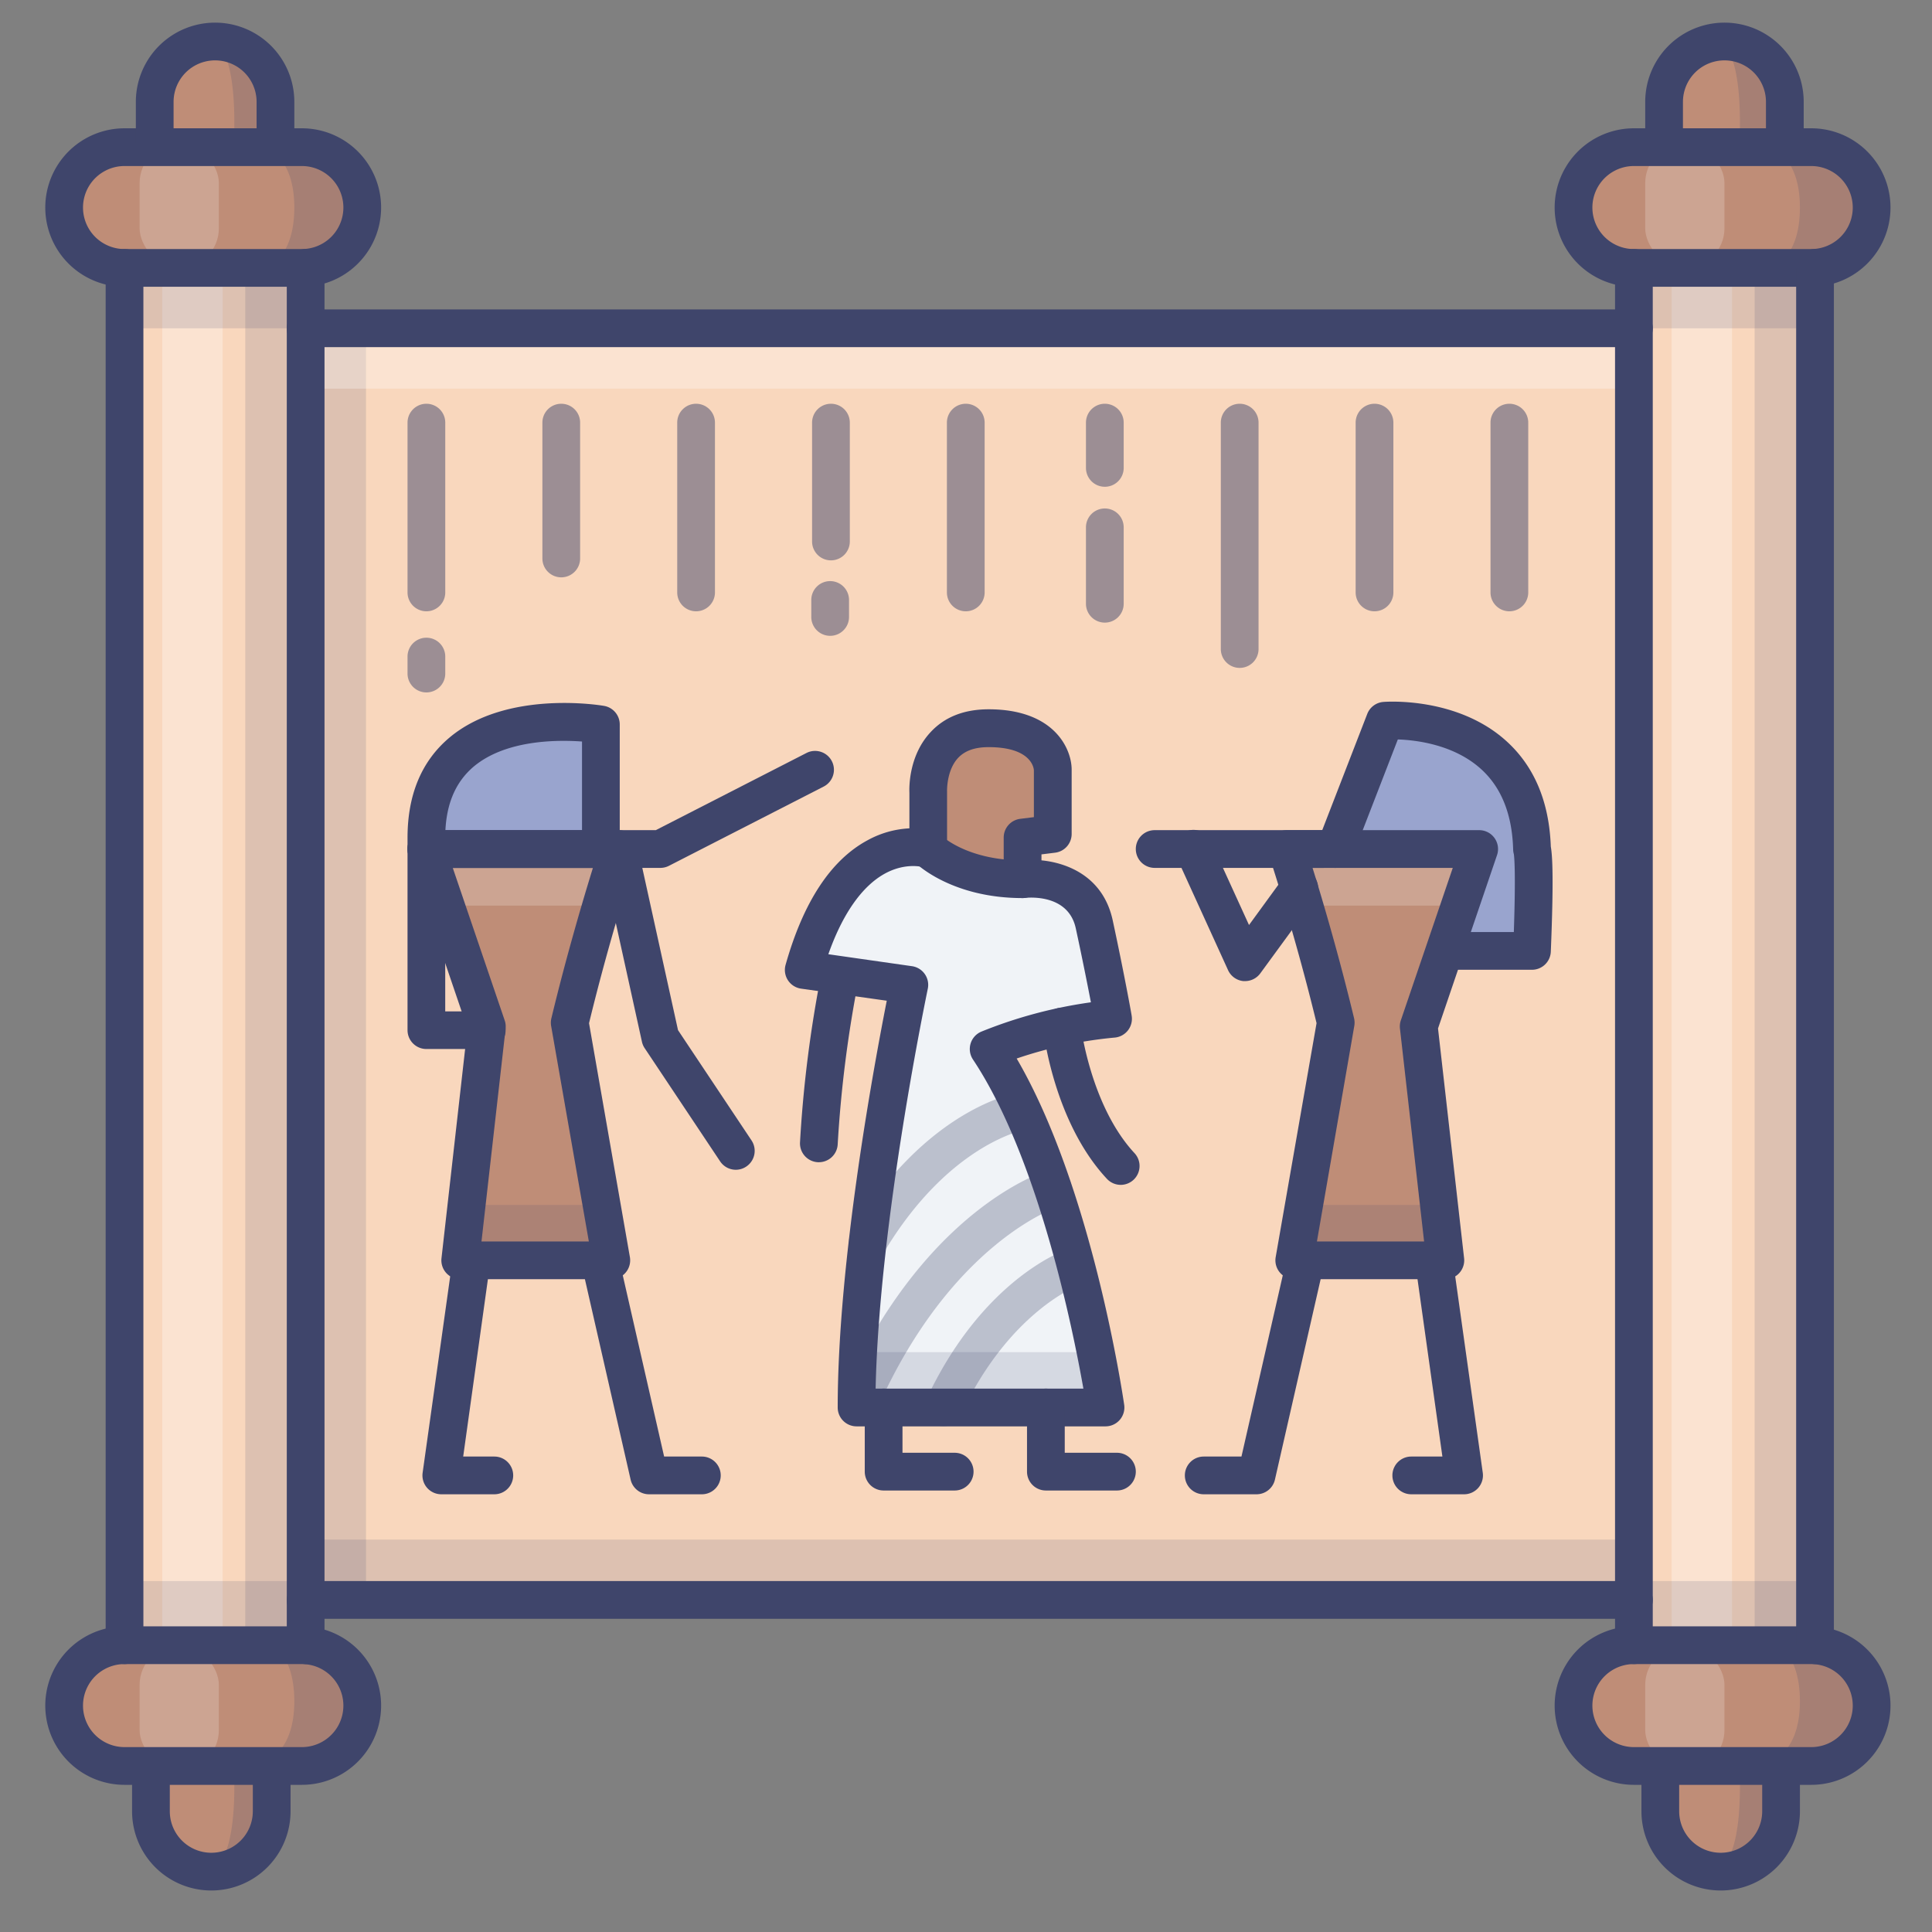 <?xml version="1.0" ?><svg viewBox="0 0 512 512" xmlns="http://www.w3.org/2000/svg"><rect x="0" y="0" width="512" height="512" fill="#808080" stroke="none"/><defs><style>.cls-1{fill:#bf8d77;}.cls-2{opacity:0.2;}.cls-3{fill:#3f456b;}.cls-4{fill:#fff;}.cls-5{fill:#f9d7bd;}.cls-6{opacity:0.15;}.cls-7{opacity:0.3;}.cls-8{fill:#f0f3f7;}.cls-9{opacity:0.5;}.cls-10{fill:#99a4ce;}</style></defs><title/><g id="Colors"><rect class="cls-1" height="32" rx="16" ry="16" width="79" x="17" y="39"/><path class="cls-1" d="M41,38V27A16,16,0,0,1,57,11h0A16,16,0,0,1,73,27V38"/><rect class="cls-1" height="32" rx="16" ry="16" transform="translate(113 904) rotate(-180)" width="79" x="17" y="436"/><path class="cls-1" d="M72,469v11a16,16,0,0,1-16,16h0a16,16,0,0,1-16-16V469"/><rect class="cls-1" height="32" rx="16" ry="16" width="79" x="417" y="39"/><path class="cls-1" d="M441,38V27a16,16,0,0,1,16-16h0a16,16,0,0,1,16,16V38"/><rect class="cls-1" height="32" rx="16" ry="16" transform="translate(913 904) rotate(-180)" width="79" x="417" y="436"/><path class="cls-1" d="M472,469v11a16,16,0,0,1-16,16h0a16,16,0,0,1-16-16V469"/><g class="cls-2"><path class="cls-3" d="M57,11s6,2,5,27v1h8s8,2,8,16-7.75,16-7.75,16h13.5S96,69,96,55,81.62,39,81.62,39H74.25V27S71,9,57,11Z"/></g><g class="cls-2"><path class="cls-3" d="M57,494.84s6-2,5-27v-1h8s8-2,8-16-7.75-16-7.75-16h13.5s12.25,2,12.25,16-14.38,16-14.38,16H74.25v12S71,496.84,57,494.84Z"/></g><g class="cls-2"><rect class="cls-4" height="33" rx="10.5" ry="10.5" width="21" x="37" y="436"/></g><g class="cls-2"><rect class="cls-4" height="33" rx="10.5" ry="10.5" width="21" x="37" y="38"/></g><g class="cls-2"><path class="cls-3" d="M456,11s6,2,5,27v1h8s8,2,8,16-7.75,16-7.75,16h13.5S495,69,495,55s-14.38-16-14.38-16h-7.37V27S470,9,456,11Z"/></g><g class="cls-2"><path class="cls-3" d="M456,494.84s6-2,5-27v-1h8s8-2,8-16-7.75-16-7.75-16h13.5s12.25,2,12.25,16-14.38,16-14.38,16h-7.37v12S470,496.84,456,494.84Z"/></g><g class="cls-2"><rect class="cls-4" height="33" rx="10.5" ry="10.5" width="21" x="436" y="436"/></g><g class="cls-2"><rect class="cls-4" height="33" rx="10.5" ry="10.5" width="21" x="436" y="38"/></g><rect class="cls-5" height="365" width="47" x="33" y="71"/><rect class="cls-5" height="365" width="47" x="434" y="71"/><g class="cls-6"><rect class="cls-3" height="365" width="16" x="465" y="71"/></g><g class="cls-7"><rect class="cls-4" height="365" width="16" x="443" y="71"/></g><g class="cls-6"><rect class="cls-3" height="365" width="16" x="65" y="71"/></g><g class="cls-7"><rect class="cls-4" height="365" width="16" x="43" y="71"/></g><rect class="cls-5" height="337" width="352" x="81" y="87"/><g data-name="&lt;编组&gt;" id="_编组_"><path class="cls-1" d="M279,204v17l-8,1v11c-17,0-25-8-25-8V210s-1-17,16-17S279,204,279,204Z"/><path class="cls-8" d="M281.41,272.07A112.91,112.91,0,0,0,262,278c22,33,31,95,31,95H227c0-46,14-112,14-112l-18.32-2.62L213,257c11-39,33-32,33-32s8,8,25,8c0,0,16-2,19,12s5,25,5,25A103,103,0,0,0,281.41,272.07Z"/></g><g class="cls-6"><rect class="cls-3" height="48" transform="translate(136 22) rotate(90)" width="16" x="49" y="55"/></g><g class="cls-6"><rect class="cls-3" height="48" transform="translate(536 -378) rotate(90)" width="16" x="449" y="55"/></g><g class="cls-6"><rect class="cls-3" height="48" transform="translate(484 370) rotate(90)" width="16" x="49" y="403"/></g><g class="cls-6"><rect class="cls-3" height="48" transform="translate(884 -30) rotate(90)" width="16" x="449" y="403"/></g><g class="cls-6"><rect class="cls-3" height="333" width="16" x="81" y="87"/></g><g class="cls-6"><rect class="cls-3" height="351" transform="translate(673.5 158.5) rotate(90)" width="16" x="249.5" y="240.5"/></g><g class="cls-7"><rect class="cls-4" height="351" transform="translate(352.5 -162.5) rotate(90)" width="16" x="249.5" y="-80.5"/></g><g class="cls-9"><path class="cls-3" d="M255.94,162a5,5,0,0,1-5-5V112a5,5,0,0,1,10,0v45A5,5,0,0,1,255.94,162Z"/><path class="cls-3" d="M220.21,148.5a5,5,0,0,1-5-5V112a5,5,0,0,1,10,0v31.5A5,5,0,0,1,220.21,148.5Z"/><path class="cls-3" d="M220,168.5a5,5,0,0,1-5-5V159a5,5,0,0,1,10,0v4.5A5,5,0,0,1,220,168.5Z"/><path class="cls-3" d="M113,183.5a5,5,0,0,1-5-5V174a5,5,0,0,1,10,0v4.5A5,5,0,0,1,113,183.5Z"/><path class="cls-3" d="M184.47,162a5,5,0,0,1-5-5V112a5,5,0,0,1,10,0v45A5,5,0,0,1,184.47,162Z"/><path class="cls-3" d="M148.74,153a5,5,0,0,1-5-5V112a5,5,0,0,1,10,0v36A5,5,0,0,1,148.74,153Z"/><path class="cls-3" d="M400,162a5,5,0,0,1-5-5V112a5,5,0,0,1,10,0v45A5,5,0,0,1,400,162Z"/><path class="cls-3" d="M364.26,162a5,5,0,0,1-5-5V112a5,5,0,0,1,10,0v45A5,5,0,0,1,364.26,162Z"/><path class="cls-3" d="M328.53,177a5,5,0,0,1-5-5V112a5,5,0,0,1,10,0v60A5,5,0,0,1,328.53,177Z"/><path class="cls-3" d="M113,162a5,5,0,0,1-5-5V112a5,5,0,0,1,10,0v45A5,5,0,0,1,113,162Z"/><path class="cls-3" d="M292.79,129a5,5,0,0,1-5-5V112a5,5,0,0,1,10,0v12A5,5,0,0,1,292.79,129Z"/><path class="cls-3" d="M292.79,165a5,5,0,0,1-5-5V139.75a5,5,0,0,1,10,0V160A5,5,0,0,1,292.79,165Z"/></g><g class="cls-7"><path class="cls-3" d="M229.92,334.36a4.91,4.91,0,0,1-2.56-.71,5,5,0,0,1-1.72-6.85c19.91-33.29,43.62-37.17,44.62-37.32a5,5,0,0,1,1.51,9.88c-.35.06-20.32,3.77-37.55,32.57A5,5,0,0,1,229.92,334.36Z"/><path class="cls-3" d="M228,376a4.93,4.93,0,0,1-2-.44,5,5,0,0,1-2.52-6.6c21.68-48.53,52.81-58.36,54.12-58.75a5,5,0,0,1,2.9,9.57c-.47.15-28.29,9.38-47.9,53.26A5,5,0,0,1,228,376Z"/><path class="cls-3" d="M250,378a5,5,0,0,1-4.53-7.11c14.72-31.55,36-39.3,36.88-39.61a5,5,0,0,1,3.33,9.43c-.34.12-18.39,7.06-31.15,34.4A5,5,0,0,1,250,378Z"/></g><g data-name="&lt;编组&gt;" id="_编组_2"><path class="cls-1" d="M128.89,273l.11-1-16-47h51s-7,21-13,46l11,63H122Z"/><path class="cls-10" d="M159.25,224.51V225H113v-3c0-38,46.25-30,46.25-30Z"/></g><g data-name="&lt;编组&gt;" id="_编组_3"><path class="cls-10" d="M406,225s1,2,0,27H383.67l-.77-.26L392,225H353.83L367,191S405,188,406,225Z"/><path class="cls-1" d="M392,225l-9.1,26.74L376,272l7,62H343l11-63c-3.41-14.19-7.13-27.09-9.72-35.6-2-6.47-3.28-10.4-3.28-10.4h51Z"/></g><g class="cls-6"><polygon class="cls-3" points="227 373 227.41 358.33 290.38 358.33 293 373 227 373"/></g><g class="cls-6"><polygon class="cls-3" points="124 334 124.22 319.33 158.57 319.33 160 334 124 334"/></g><g class="cls-6"><polygon class="cls-3" points="344 334 345.24 319.33 380.5 319.33 382 334 344 334"/></g><g class="cls-2"><polygon class="cls-4" points="344 240 341 225.33 392 225.33 387 240 344 240"/></g><g class="cls-2"><polygon class="cls-4" points="116 240 113 225.33 164 225.33 159 240 116 240"/></g></g><g id="Lines"><path class="cls-3" d="M80,76H33a21,21,0,0,1,0-42H80a21,21,0,0,1,0,42ZM33,44a11,11,0,0,0,0,22H80a11,11,0,0,0,0-22Z"/><path class="cls-3" d="M73,43a5,5,0,0,1-5-5V27a11,11,0,0,0-22,0V38a5,5,0,0,1-10,0V27a21,21,0,0,1,42,0V38A5,5,0,0,1,73,43Z"/><path class="cls-3" d="M80,473H33a21,21,0,0,1,0-42H80a21,21,0,0,1,0,42ZM33,441a11,11,0,0,0,0,22H80a11,11,0,0,0,0-22Z"/><path class="cls-3" d="M56,501a21,21,0,0,1-21-21V469a5,5,0,0,1,10,0v11a11,11,0,0,0,22,0V469a5,5,0,0,1,10,0v11A21,21,0,0,1,56,501Z"/><path class="cls-3" d="M33,441a5,5,0,0,1-5-5V71a5,5,0,0,1,10,0V436A5,5,0,0,1,33,441Z"/><path class="cls-3" d="M81,441a5,5,0,0,1-5-5V71a5,5,0,0,1,10,0V436A5,5,0,0,1,81,441Z"/><path class="cls-3" d="M480,76H433a21,21,0,0,1,0-42h47a21,21,0,0,1,0,42ZM433,44a11,11,0,0,0,0,22h47a11,11,0,0,0,0-22Z"/><path class="cls-3" d="M473,43a5,5,0,0,1-5-5V27a11,11,0,0,0-22,0V38a5,5,0,0,1-10,0V27a21,21,0,0,1,42,0V38A5,5,0,0,1,473,43Z"/><path class="cls-3" d="M480,473H433a21,21,0,0,1,0-42h47a21,21,0,0,1,0,42Zm-47-32a11,11,0,0,0,0,22h47a11,11,0,0,0,0-22Z"/><path class="cls-3" d="M456,501a21,21,0,0,1-21-21V469a5,5,0,0,1,10,0v11a11,11,0,0,0,22,0V469a5,5,0,0,1,10,0v11A21,21,0,0,1,456,501Z"/><path class="cls-3" d="M433,441a5,5,0,0,1-5-5V71a5,5,0,0,1,10,0V436A5,5,0,0,1,433,441Z"/><path class="cls-3" d="M481,441a5,5,0,0,1-5-5V71a5,5,0,0,1,10,0V436A5,5,0,0,1,481,441Z"/><path class="cls-3" d="M433,92H81a5,5,0,0,1,0-10H433a5,5,0,0,1,0,10Z"/><path class="cls-3" d="M433,429H81a5,5,0,0,1,0-10H433a5,5,0,0,1,0,10Z"/><path class="cls-3" d="M293,378H227a5,5,0,0,1-5-5c0-39,9.73-91.17,13-107.8L212.29,262a5,5,0,0,1-4.1-6.31c4.7-16.67,12-27.77,21.7-33A25.64,25.64,0,0,1,241,219.52v-9.4c-.07-1.59-.13-10,5.67-16.15,3.73-4,8.89-6,15.33-6,17.4,0,22,10.47,22,16v17a5,5,0,0,1-4.38,5l-3.62.45V228c7.3.73,16.45,4.58,18.89,15.94,3,13.92,5,25,5,25.16a5,5,0,0,1-4.61,5.88,112.62,112.62,0,0,0-25.85,5.54c20,34.28,28.13,89.31,28.49,91.75A5,5,0,0,1,293,378Zm-60.95-10h55.06c-2.81-15.93-12-61.3-29.27-87.23a5,5,0,0,1,2.26-7.39,122.3,122.3,0,0,1,29-7.76c-.87-4.53-2.27-11.58-4-19.57-1.95-9.13-12.34-8.22-13.52-8.09a5,5,0,0,1-5.59-5V222a5,5,0,0,1,4.38-5l3.62-.45V204.1c-.06-.78-.89-6.1-12-6.1-3.63,0-6.26.93-8.06,2.83-3.13,3.32-2.95,8.82-2.95,8.88a2.71,2.71,0,0,1,0,.29v15a5,5,0,0,1-6.52,4.76c-.11,0-4.6-1.24-10.1,1.83-6,3.37-11.1,10.68-14.84,21.29l22.17,3.17a5,5,0,0,1,4.18,6C245.76,262.67,233,323.38,232.05,368Z"/><path class="cls-3" d="M297,314a5,5,0,0,1-3.66-1.6c-14-15-16.79-38.77-16.9-39.77a5,5,0,0,1,9.94-1.13c0,.34,2.63,21.55,14.28,34.1A5,5,0,0,1,297,314Z"/><path class="cls-3" d="M217,308h-.23a5,5,0,0,1-4.76-5.22,326.63,326.63,0,0,1,5.78-45.4,5,5,0,0,1,9.79,2A323.3,323.3,0,0,0,222,303.23,5,5,0,0,1,217,308Z"/><path class="cls-3" d="M253,395H234.17a5,5,0,0,1-5-5V373a5,5,0,0,1,10,0v12H253a5,5,0,0,1,0,10Z"/><path class="cls-3" d="M296,395H277.17a5,5,0,0,1-5-5V373a5,5,0,0,1,10,0v12H296a5,5,0,0,1,0,10Z"/><path class="cls-3" d="M271,238c-18.85,0-28.15-9.08-28.54-9.46a5,5,0,0,1,7-7.11c.36.34,7.13,6.57,21.5,6.57a5,5,0,0,1,0,10Z"/><path class="cls-3" d="M383,339H343a5,5,0,0,1-4.93-5.86l10.83-62c-5.83-24.07-12.58-44.37-12.64-44.58A5,5,0,0,1,341,220h51a5,5,0,0,1,4.73,6.61l-15.64,45.94L388,333.44a5,5,0,0,1-5,5.56ZM349,329H377.4L371,272.56a5,5,0,0,1,.24-2.17L385,230H347.84c2.56,8.21,7,23.21,11,39.83a5.15,5.15,0,0,1,.07,2Z"/><path class="cls-3" d="M406,257H383.67a5,5,0,0,1,0-10h17.51c.54-16,.11-20,0-20.67a4.83,4.83,0,0,1-.18-1.19c-.25-9.31-3.13-16.5-8.56-21.38-7.16-6.44-17.07-7.63-22-7.8L358.5,226.81a5,5,0,0,1-9.33-3.62l13.17-34a5,5,0,0,1,4.27-3.17c.79-.07,19.51-1.4,32.51,10.3,7.46,6.7,11.44,16.14,11.86,28.06.45,2.47.78,8.8,0,27.82A5,5,0,0,1,406,257Zm-4.48-29.77h0Zm0,0h0Zm0,0h0Zm0,0h0Zm0,0Zm-.34-1Z"/><path class="cls-3" d="M350.67,230H306a5,5,0,0,1,0-10h44.67a5,5,0,1,1,0,10Z"/><path class="cls-3" d="M330,260a4.07,4.07,0,0,1-.5,0,5,5,0,0,1-4.05-2.9l-13.67-30a5,5,0,1,1,9.1-4.14L331,245.14l9.24-12.68a5,5,0,1,1,8.08,5.89L334,257.94A5,5,0,0,1,330,260Z"/><path class="cls-3" d="M333,396H319a5,5,0,0,1,0-10h10l12.11-53.11a5,5,0,1,1,9.76,2.22l-13,57A5,5,0,0,1,333,396Z"/><path class="cls-3" d="M388,396H374a5,5,0,0,1,0-10h8.25l-7.2-51.31a5,5,0,1,1,9.9-1.38l8,57A5,5,0,0,1,388,396Z"/><path class="cls-3" d="M162,339H122a5,5,0,0,1-5-5.56l6.88-60.89-15.64-45.94A5,5,0,0,1,113,220h51a5,5,0,0,1,4.74,6.58c-.06.21-6.81,20.53-12.64,44.58l10.83,62A5,5,0,0,1,162,339Zm-34.4-10h28.45l-10-57.14a5.15,5.15,0,0,1,.07-2c4-16.62,8.46-31.62,11-39.83H120l13.75,40.39a5,5,0,0,1,.24,2.17Z"/><path class="cls-3" d="M186,396H172a5,5,0,0,1-4.88-3.89l-13-57a5,5,0,1,1,9.76-2.22L176,386h10a5,5,0,0,1,0,10Z"/><path class="cls-3" d="M131,396H117a5,5,0,0,1-5-5.69l8-57a5,5,0,0,1,9.9,1.38L122.75,386H131a5,5,0,0,1,0,10Z"/><path class="cls-3" d="M195,310a5,5,0,0,1-4.16-2.23l-20-30a4.93,4.93,0,0,1-.72-1.7l-11-50a5,5,0,0,1,9.76-2.14L179.68,273l19.48,29.22a5,5,0,0,1-1.39,6.93A4.94,4.94,0,0,1,195,310Z"/><path class="cls-3" d="M175,230H113a5,5,0,0,1,0-10h60.79l39.93-20.45a5,5,0,0,1,4.56,8.9l-41,21A5,5,0,0,1,175,230Z"/><path class="cls-3" d="M129,278H113a5,5,0,0,1-5-5V222c0-11.4,3.73-20.31,11.09-26.51,15.11-12.72,40-8.6,41-8.42a5,5,0,0,1,4.15,4.93v32.51a5,5,0,0,1-10,0v-28c-6.78-.49-20.33-.42-28.75,6.68-5,4.27-7.5,10.43-7.5,18.84v46h11a5,5,0,0,1,0,10Z"/></g></svg>